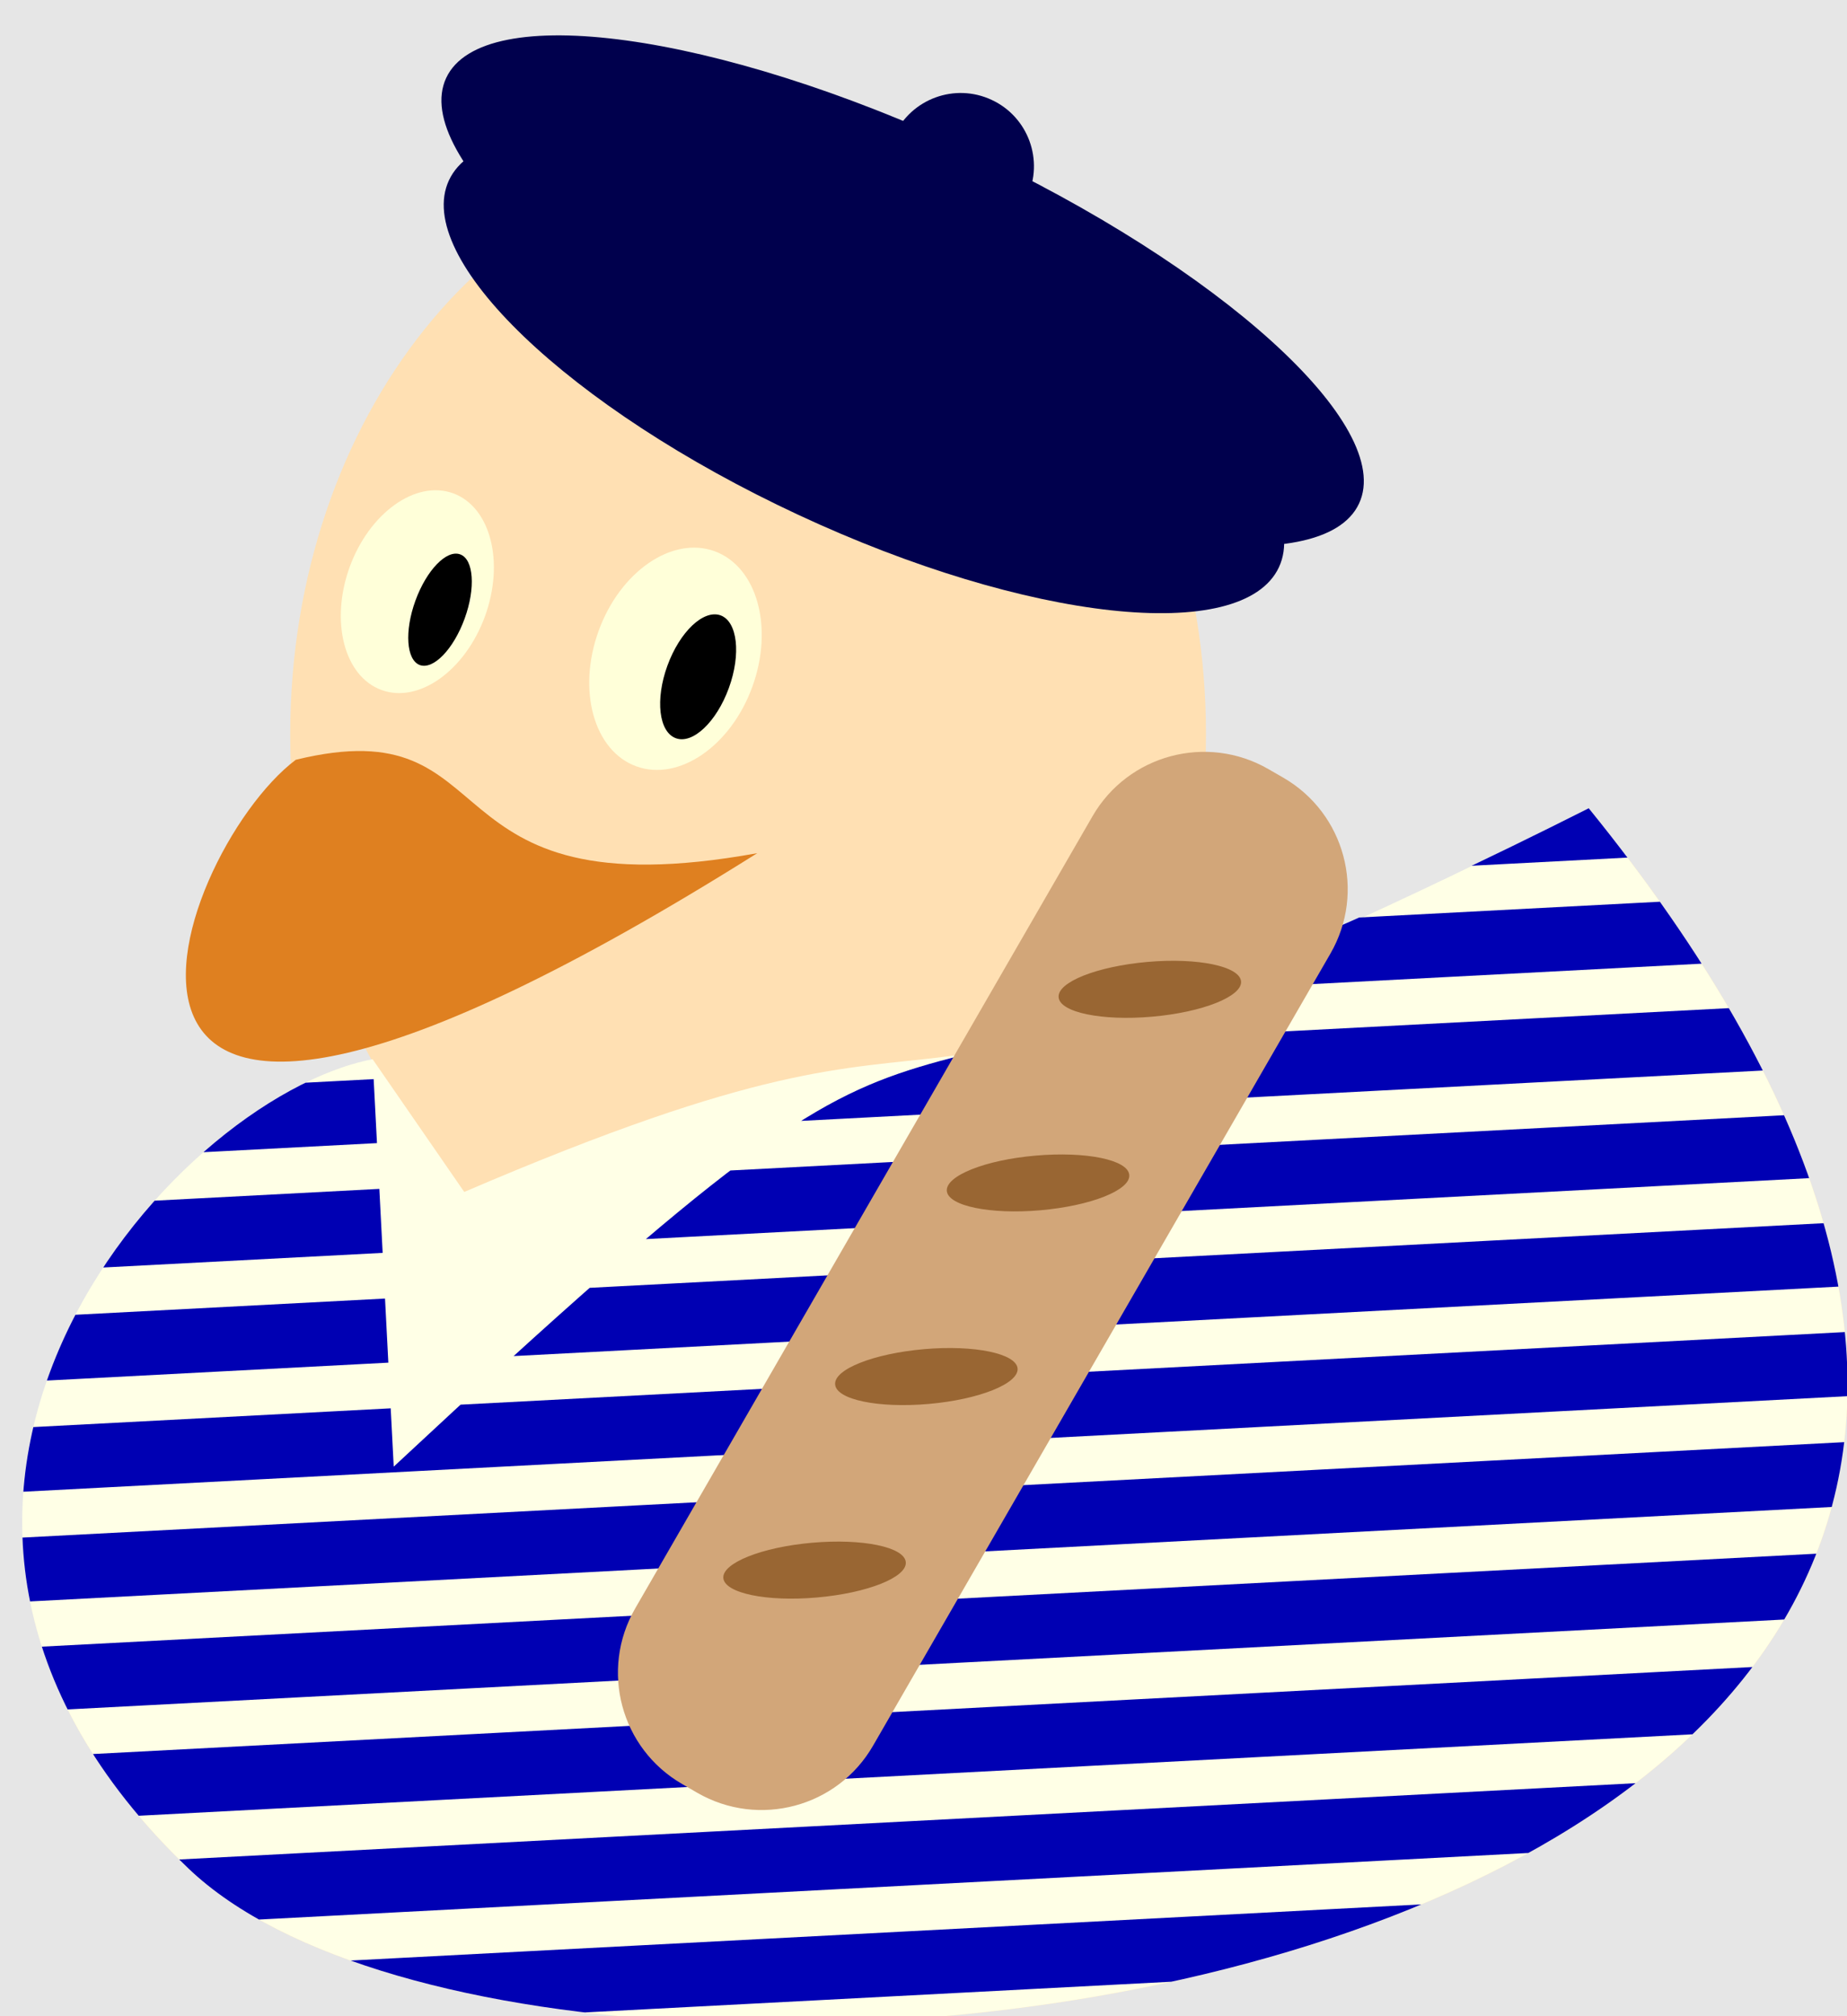 <?xml version='1.0' encoding='UTF-8'?>
<!-- This file was generated by dvisvgm 2.6.3 -->
<svg version='1.1' xmlns='http://www.w3.org/2000/svg' xmlns:xlink='http://www.w3.org/1999/xlink' viewBox='0 -62.413 57.175 62.413'>
<rect x="0" y="-62.413" width="57.175" height="62.413" fill="#808080" stroke="none"/>
<defs>
<clipPath id='clip1'>
<path d='M11.535 29.621C5.215 28.402 -5.895 15.789 5.84 4.562C17.602 -6.66 78.805 0.852 49.18 37.391C22.594 23.98 32.797 36.227 12.188 17.008Z'/>
</clipPath>
</defs>
<g id='page1'>
<g transform='matrix(1 0 0 -1 0 0)'>
<path d='M0 0H57.391V62.648H0Z' fill='#e6e6e6'/>
<path d='M12.188 29.621C5.215 28.402 -5.895 15.789 5.84 4.562C17.602 -6.66 78.805 0.852 49.18 37.391C24.238 23.98 32.797 36.254 12.188 29.621Z' fill='#ffe0b3'/>
<path d='M37.332 39.684C37.332 49.469 30.988 57.402 23.16 57.402C15.332 57.402 8.984 49.469 8.984 39.684C8.984 29.898 15.332 21.969 23.16 21.969C30.988 21.969 37.332 29.898 37.332 39.684Z' fill='#ffe0b3'/>
<path d='M9.156 38.891C15.875 40.535 12.984 34.102 23.441 36C0 21.262 5.273 35.973 9.156 38.891Z' fill='#df8020'/>
<path d='M23.289 41.152C23.957 42.988 23.438 44.867 22.121 45.348C20.809 45.824 19.199 44.723 18.531 42.883C17.863 41.043 18.383 39.164 19.699 38.688C21.012 38.211 22.621 39.312 23.289 41.152Z' fill='#ffffd9'/>
<path d='M22.562 41.113C22.945 42.164 22.828 43.172 22.305 43.363C21.777 43.551 21.043 42.855 20.66 41.805C20.277 40.754 20.395 39.75 20.922 39.559C21.445 39.367 22.18 40.062 22.562 41.113Z'/>
<path d='M15.012 43.332C15.625 45.016 15.184 46.719 14.027 47.141C12.871 47.562 11.438 46.539 10.824 44.859C10.215 43.176 10.652 41.473 11.812 41.051C12.969 40.629 14.398 41.652 15.012 43.332Z' fill='#ffffd9'/>
<path d='M14.383 43.262C14.727 44.207 14.664 45.098 14.246 45.25C13.824 45.406 13.203 44.762 12.859 43.816C12.516 42.871 12.578 41.98 12.996 41.824C13.418 41.672 14.039 42.316 14.383 43.262Z'/>
<path d='M11.535 29.621C5.215 28.402 -5.895 15.789 5.84 4.562C17.602 -6.66 78.805 0.852 49.18 37.391C24.238 24.832 32.797 33.422 14.371 25.512Z' fill='#ffffe6'/>
<path d='M-3.938 52.035L72.492 56.039L72.598 54.059L-3.836 50.055Z' fill='#0000b3' clip-path='url(#clip1)'/>
<path d='M-3.762 48.637L72.672 52.645L72.773 50.664L-3.656 46.656Z' fill='#0000b3' clip-path='url(#clip1)'/>
<path d='M-3.582 45.242L72.848 49.246L72.953 47.266L-3.477 43.258Z' fill='#0000b3' clip-path='url(#clip1)'/>
<path d='M-3.402 41.844L73.027 45.852L73.133 43.867L-3.301 39.863Z' fill='#0000b3' clip-path='url(#clip1)'/>
<path d='M-3.227 38.449L73.203 42.453L73.309 40.473L-3.121 36.465Z' fill='#0000b3' clip-path='url(#clip1)'/>
<path d='M-3.047 35.051L73.383 39.059L73.488 37.074L-2.945 33.07Z' fill='#0000b3' clip-path='url(#clip1)'/>
<path d='M-2.871 31.652L73.562 35.66L73.664 33.68L-2.766 29.672Z' fill='#0000b3' clip-path='url(#clip1)'/>
<path d='M-2.691 28.258L73.738 32.262L73.844 30.281L-2.59 26.277Z' fill='#0000b3' clip-path='url(#clip1)'/>
<path d='M-2.516 24.859L73.918 28.867L74.019 26.883L-2.41 22.879Z' fill='#0000b3' clip-path='url(#clip1)'/>
<path d='M-2.336 21.465L74.094 25.469L74.199 23.488L-2.23 19.48Z' fill='#0000b3' clip-path='url(#clip1)'/>
<path d='M-2.156 18.066L74.273 22.074L74.379 20.09L-2.055 16.086Z' fill='#0000b3' clip-path='url(#clip1)'/>
<path d='M-1.98 14.672L74.453 18.676L74.555 16.695L-1.875 12.688Z' fill='#0000b3' clip-path='url(#clip1)'/>
<path d='M-1.801 11.273L74.629 15.277L74.734 13.297L-1.699 9.293Z' fill='#0000b3' clip-path='url(#clip1)'/>
<path d='M-1.625 7.875L74.809 11.883L74.91 9.902L-1.52 5.895Z' fill='#0000b3' clip-path='url(#clip1)'/>
<path d='M-1.445 4.48L74.984 8.484L75.09 6.504L-1.344 2.496Z' fill='#0000b3' clip-path='url(#clip1)'/>
<path d='M-1.27 1.082L75.164 5.09L75.266 3.105L-1.164 -0.898Z' fill='#0000b3' clip-path='url(#clip1)'/>
<path d='M-1.09 -2.312L75.34 1.691L75.445 -0.289L-0.984 -4.297Z' fill='#0000b3' clip-path='url(#clip1)'/>
<path d='M-0.91 -5.711L75.519 -1.703L75.625 -3.688L-0.809 -7.691Z' fill='#0000b3' clip-path='url(#clip1)'/>
<path d='M-0.734 -9.109L75.699 -5.102L75.801 -7.082L-0.629 -11.09Z' fill='#0000b3' clip-path='url(#clip1)'/>
<path d='M-0.555 -12.504L75.875 -8.5L75.981 -10.48L-0.453 -14.484Z' fill='#0000b3' clip-path='url(#clip1)'/>
<path d='M-0.379 -15.902L76.055 -11.895L76.156 -13.879L-0.273 -17.883Z' fill='#0000b3' clip-path='url(#clip1)'/>
<path d='M39.59 44.852C40.715 47.266 35.875 51.902 28.781 55.211C21.688 58.52 15.023 59.246 13.898 56.832C12.773 54.422 17.613 49.785 24.707 46.477C31.801 43.168 38.465 42.441 39.59 44.852Z' fill='#00004d'/>
<path d='M42.07 46.824C43.195 49.234 37.781 54.141 29.977 57.781C22.176 61.418 14.938 62.414 13.812 60C12.688 57.59 18.102 52.684 25.906 49.043C33.711 45.406 40.949 44.41 42.07 46.824Z' fill='#00004d'/>
<path d='M31.793 56.309C32.324 57.441 31.832 58.793 30.699 59.32C29.562 59.852 28.211 59.359 27.684 58.223C27.152 57.09 27.645 55.738 28.781 55.211C29.914 54.68 31.266 55.172 31.793 56.309Z' fill='#00004d'/>
<path d='M19.664 12.621L33.82 37.145C34.922 39.051 37.359 39.703 39.266 38.602L39.727 38.336C41.633 37.234 42.285 34.797 41.184 32.891L27.027 8.371C25.93 6.465 23.492 5.812 21.586 6.91L21.121 7.18C19.215 8.277 18.562 10.715 19.664 12.621Z' fill='#d2a679'/>
<path d='M38.418 32.031C38.375 32.5 37.078 32.77 35.52 32.633C33.961 32.496 32.727 32.008 32.77 31.539C32.809 31.07 34.109 30.801 35.668 30.938S38.457 31.566 38.418 32.031ZM34.957 26.039C34.918 26.508 33.621 26.773 32.059 26.637C30.5 26.504 29.27 26.012 29.309 25.543C29.352 25.078 30.648 24.809 32.207 24.945C33.766 25.082 35 25.57 34.957 26.039ZM31.5 20.047C31.457 20.512 30.16 20.781 28.602 20.645C27.039 20.508 25.809 20.02 25.852 19.551C25.891 19.082 27.188 18.812 28.75 18.949C30.309 19.086 31.539 19.578 31.5 20.047ZM28.039 14.051C28 14.52 26.699 14.789 25.141 14.652C23.582 14.516 22.352 14.023 22.391 13.559C22.434 13.09 23.73 12.82 25.289 12.957C26.848 13.094 28.082 13.582 28.039 14.051Z' fill='#963'/>
</g>
</g>
</svg>